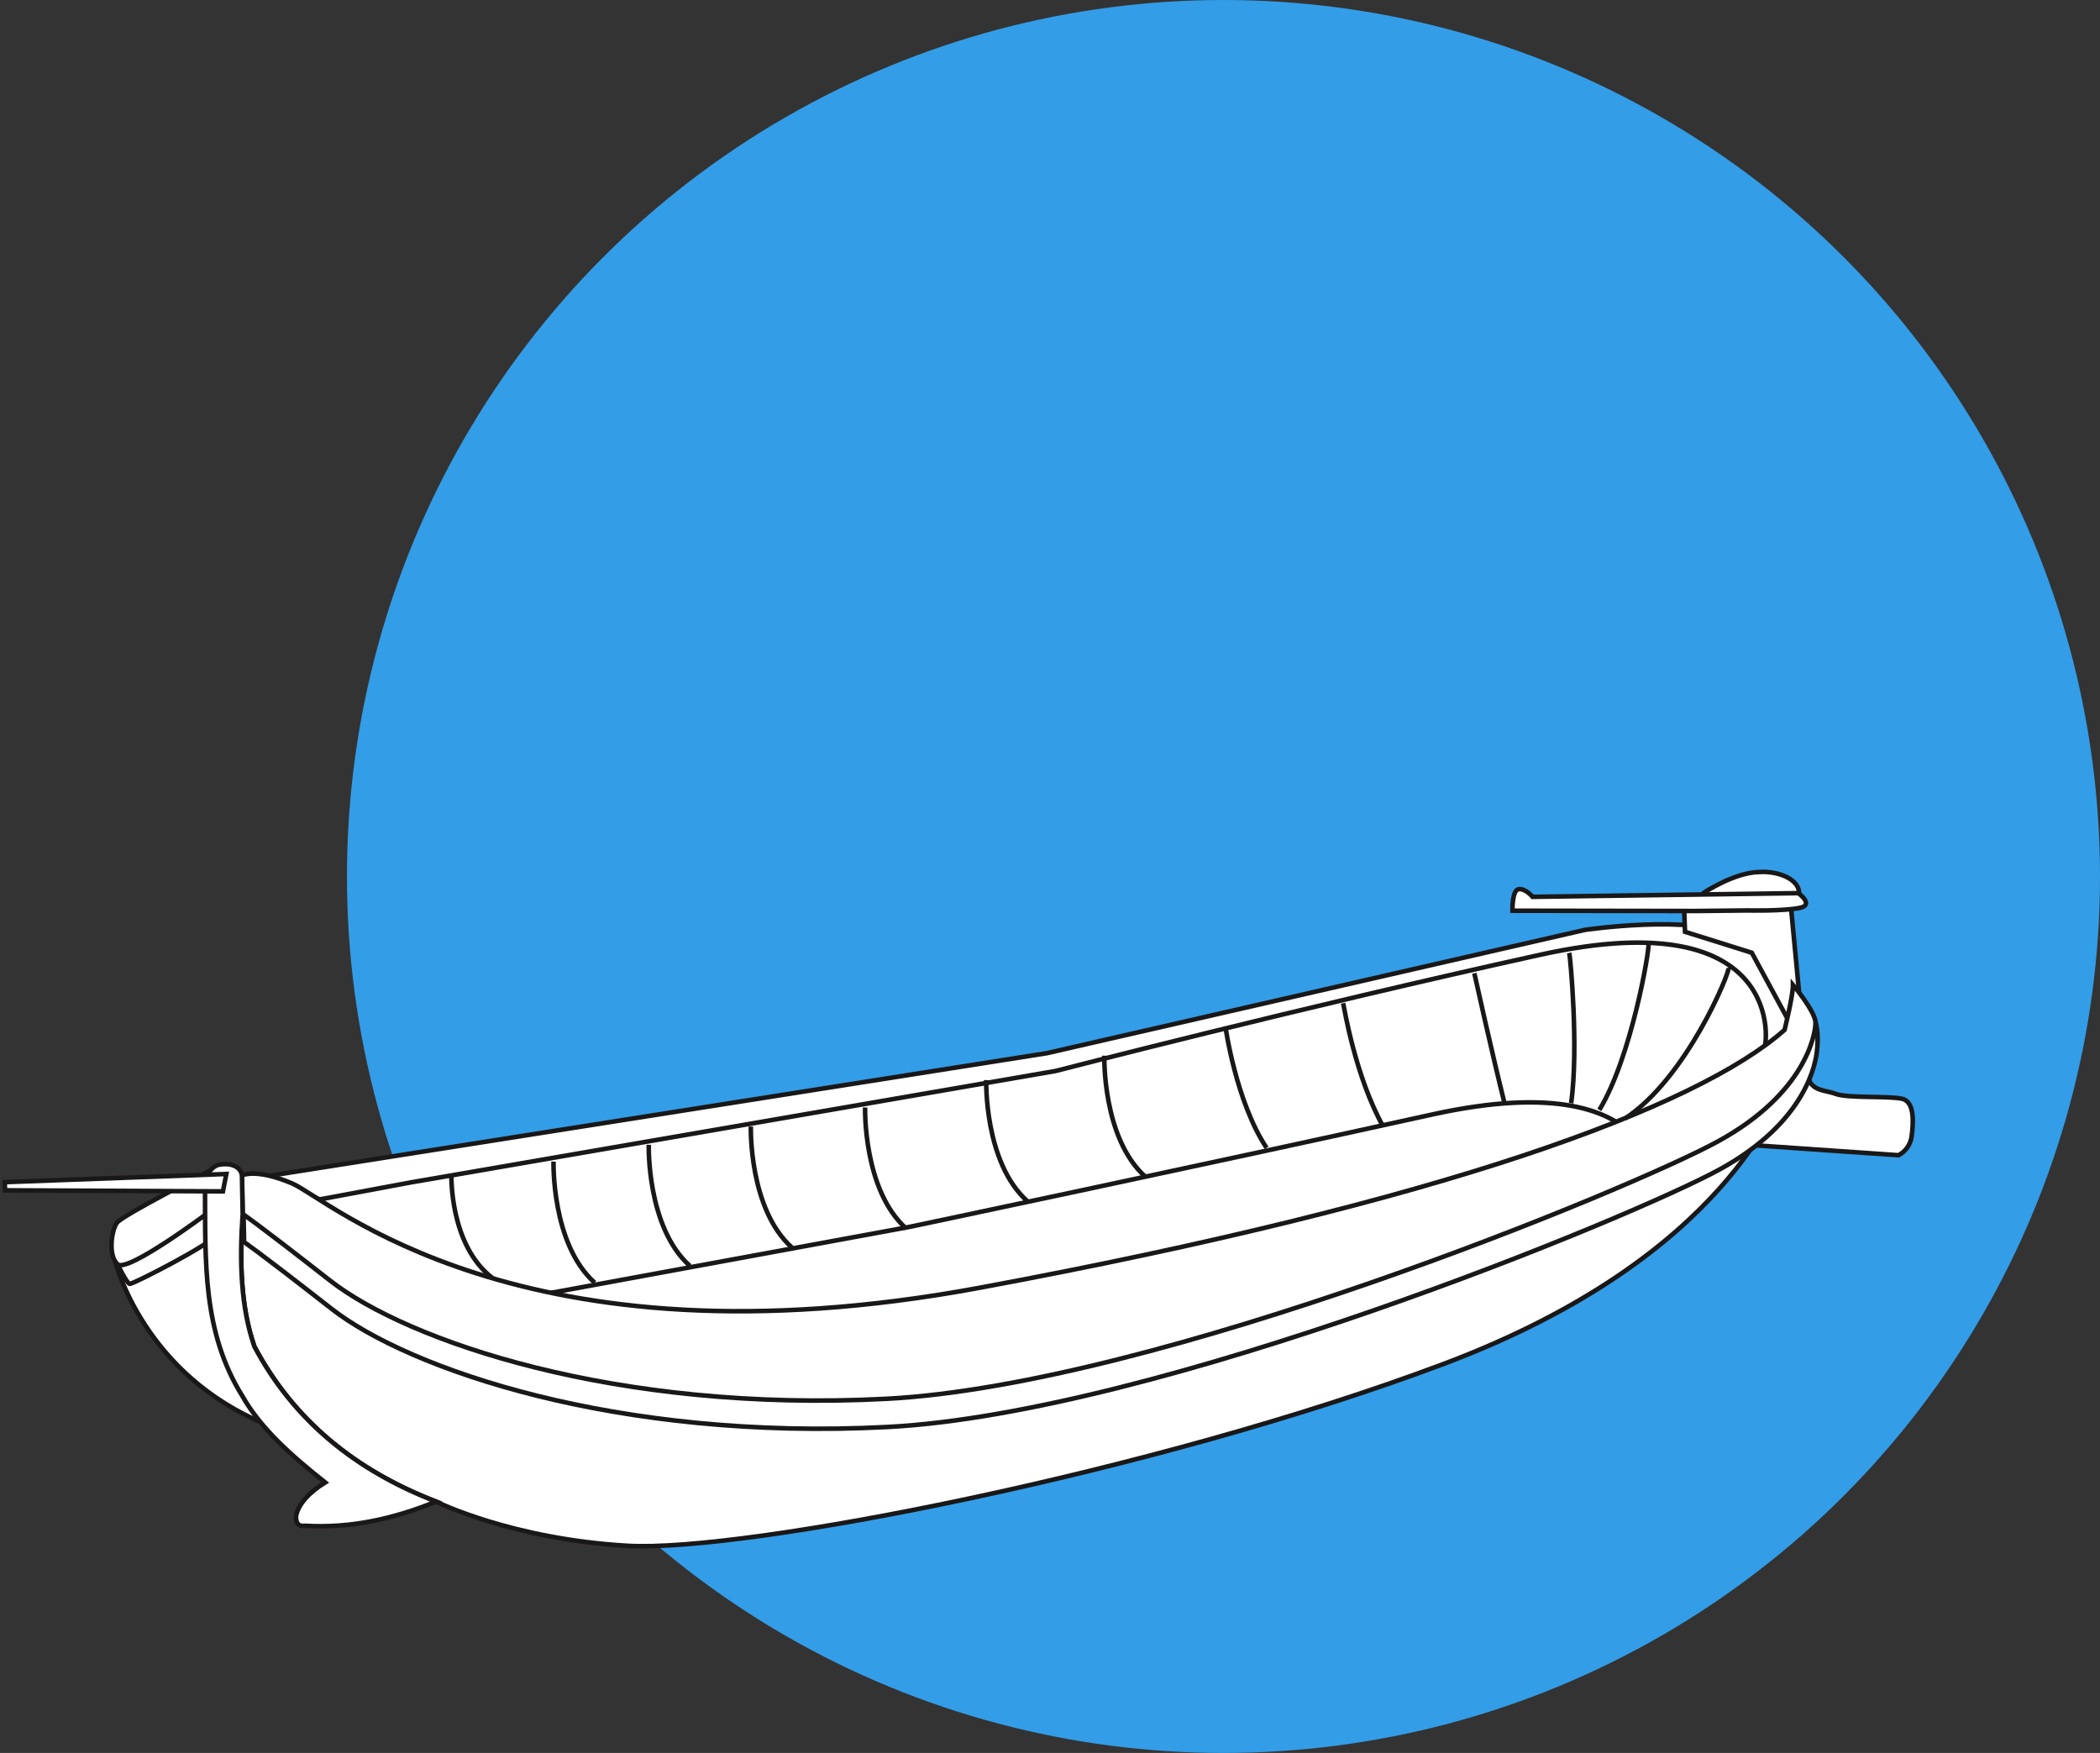 <?xml version="1.0" encoding="utf-8"?>
<!-- Generator: Adobe Illustrator 27.7.0, SVG Export Plug-In . SVG Version: 6.00 Build 0)  -->
<svg version="1.1" id="Layer_1" xmlns="http://www.w3.org/2000/svg" xmlns:xlink="http://www.w3.org/1999/xlink" x="0px" y="0px"
	 viewBox="0 0 460 384" style="enable-background:new 0 0 460 384;" xml:space="preserve">
<rect x="0" y="0" width="460" height="384" fill="#333333" stroke="none"/>
<style type="text/css">
	.st0{fill:#339DE7;}
	.st1{clip-path:url(#SVGID_00000169515895038081322170000005225012093032412079_);}
	.st2{fill:#FFFFFF;}
	.st3{fill:none;stroke:#191717;stroke-miterlimit:10;}
</style>
<g>
	<circle id="Ellipse_8" class="st0" cx="268" cy="192" r="192"/>
	<g id="Group_1676" transform="translate(0 190)">
		<g>
			<defs>
				<rect id="SVGID_1_" x="0" width="420" height="149.7"/>
			</defs>
			<clipPath id="SVGID_00000158717038132101332820000015920707560651560876_">
				<use xlink:href="#SVGID_1_"  style="overflow:visible;"/>
			</clipPath>
			
				<g id="Group_1675" transform="translate(0 0)" style="clip-path:url(#SVGID_00000158717038132101332820000015920707560651560876_);">
				<path id="Path_21895" class="st2" d="M1.02,68.91l43.17-1.59c0.86-0.44,1.53-0.79,1.92-0.98c0.44-0.58,1.05-1.01,1.74-1.23
					c2.2-0.46,4.81,0.11,5.13,2.33c0,0,1.7-0.95,6.02,0.07l170.35-26.86l117.8-27c7.25-1.01,14.58-1.37,21.9-1.07l-0.12-3.08
					l-37.65-0.06c0,0-0.12-4.53,1.37-4.72s3.04,1.68,3.04,1.68l37.27-0.52c0.04-0.18,0.15-0.33,0.31-0.42c0,0,6.62-4.38,11.98-4.48
					c4.11-0.31,8.89,1.5,8.8,4.74c0.67,0.52,3,2.52,0.14,3.1c-0.54,0.11-1.17,0.2-1.84,0.27c0.18,1.92,0.96,10.18,1.74,18.31
					c1.37,1.81,3.31,4.62,3.54,6.3c0.53,2.12,0.64,4.32,0.34,6.49c-0.27,2.19-0.86,4.33-1.74,6.35c1.14,2.48,3.74,2.22,5.88,3.04
					c2.62,1,11.81,0.38,14.59,1.08s2.39,5.48,2.01,8.34c-0.26,1.72-1.32,3.21-2.86,4.01l-31.19-2.16c-0.44,0.35-0.87,0.69-1.34,1.04
					c-8.82,12.53-27.46,31.93-67.2,46.87c-63.18,23.74-153.04,41.27-178.61,39.81s-42-9.68-42-9.68c-9.19,3.74-18.68,5.9-28.67,5.3
					c-1.28,0.16-2.12-0.32-2.01-2.19c0.6-2.62,2.76-5.05,6.39-7.3c-5.21-3.92-9.99-8.37-14.25-13.3c-0.31-0.13-0.58-0.21-0.91-0.36
					c-14.83-6.68-26.09-19.39-30.93-34.92c-1.34-2.36-0.59-6.81,0.43-8.27c0.61-0.87,6.47-4.11,11.83-6.96L1.09,70.7L1.02,68.91z"/>
				<path id="Path_21896" class="st2" d="M362.7,74.83c0.9-0.64,5.07-32.61-48.99-20.69c-52.79,11.64-114.45,24.61-114.45,24.61
					L109.35,95.3"/>
				<path id="Path_21897" class="st3" d="M362.7,74.83c0.9-0.64,5.07-32.61-48.99-20.69c-52.79,11.64-114.45,24.61-114.45,24.61
					L109.35,95.3"/>
				<path id="Path_21898" class="st2" d="M386.36,39.83c0.9-0.63,5.07-32.61-48.99-20.68c-52.8,11.65-106.11,25.45-106.11,25.45
					L90.01,69.01l-19.82,3.7l-25.29-2.92L229.36,40.7l117.8-27c0,0,23.52-3.48,32.88,1.31s13.72,10.02,13.5,15.89
					S386.36,39.83,386.36,39.83"/>
				<path id="Path_21899" class="st3" d="M386.36,39.83c0.9-0.63,5.07-32.61-48.99-20.68c-52.8,11.65-106.11,25.45-106.11,25.45
					L90.01,69.01l-19.82,3.7l-25.29-2.92L229.36,40.7l117.8-27c0,0,23.52-3.48,32.88,1.31s13.72,10.02,13.5,15.89
					S386.36,39.83,386.36,39.83z"/>
				<path id="Path_21900" class="st2" d="M381.29,60.67l34.58,2.39c1.53-0.81,2.59-2.3,2.85-4.01c0.39-2.86,0.77-7.64-2.01-8.34
					c-2.78-0.69-11.96-0.08-14.59-1.08s-5.94-0.38-6.41-5.17s-3.4-35.74-3.4-35.74l-23.4,0.31l0.19,5.09l14.63,4.59l8.86,16.37
					L379.4,52.74L381.29,60.67z"/>
				<path id="Path_21901" class="st3" d="M381.29,60.67l34.58,2.39c1.53-0.81,2.59-2.3,2.85-4.01c0.39-2.86,0.77-7.64-2.01-8.34
					c-2.78-0.69-11.96-0.08-14.59-1.08s-5.94-0.38-6.41-5.17s-3.4-35.74-3.4-35.74l-23.4,0.31l0.19,5.09l14.63,4.59l8.86,16.37
					L379.4,52.74L381.29,60.67z"/>
				<path id="Path_21902" class="st2" d="M24.93,85.3c0,0,5.44,24.06,31.15,35.77S48,72.61,48,72.61L24.93,85.3z"/>
				<path id="Path_21903" class="st3" d="M24.93,85.3c0,0,5.44,24.06,31.15,35.77S48,72.61,48,72.61L24.93,85.3z"/>
				<path id="Path_21904" class="st2" d="M53.16,75.93c-0.73,10.51-0.41,20.47,2.56,29.04c8.6,16.2,22.19,27.19,39.81,33.97
					c0,0,16.44,8.22,42,9.68c25.56,1.46,115.42-16.07,178.61-39.81s73.05-58.8,74.88-59.53s-71.59,32.5-121.99,48.21
					s-131.49,14.24-131.49,14.24L81.65,95.29L63.39,78.86C63.39,78.86,54.99,70.09,53.16,75.93"/>
				<path id="Path_21905" class="st3" d="M53.16,75.93c-0.73,10.51-0.41,20.47,2.56,29.04c8.6,16.2,22.19,27.19,39.81,33.97
					c0,0,16.44,8.22,42,9.68c25.56,1.46,115.42-16.07,178.61-39.81s73.05-58.8,74.88-59.53s-71.59,32.5-121.99,48.21
					s-131.49,14.24-131.49,14.24L81.65,95.29L63.39,78.86C63.39,78.86,54.99,70.09,53.16,75.93z"/>
				<path id="Path_21906" class="st2" d="M53.3,73.66c0,0,2.95-1.65,10.97,1.74s49.66,41.64,150.83,22.82s156.99-39.48,176.12-56.44
					c0,0,2.68-9.82,2.68-12.28c0.06-0.43,5.16,0.89,4.1,10.74c-0.27,2.45-2.16,15.42-21.28,25.91s-123.07,53.36-182.29,56.44
					S89.57,109.94,72.6,96.68S53.47,82.1,53.47,82.1L53.3,73.66z"/>
				<path id="Path_21907" class="st3" d="M53.3,73.66c0,0,2.95-1.65,10.97,1.74s49.66,41.64,150.83,22.82s156.99-39.48,176.12-56.44
					c0,0,2.68-9.82,2.68-12.28c0.06-0.43,5.16,0.89,4.1,10.74c-0.27,2.45-2.16,15.42-21.28,25.91s-123.07,53.36-182.29,56.44
					S89.57,109.94,72.6,96.68S53.47,82.1,53.47,82.1L53.3,73.66z"/>
				<path id="Path_21908" class="st2" d="M53,67.49c0,0,2.95-1.65,10.97,1.74s49.66,41.64,150.82,22.83S371.78,52.58,390.9,35.61
					c0,0,1.85-7.4,1.85-9.87c0,0,4.93,5.86,4.93,8.33s-2.16,15.42-21.28,25.91s-123.06,53.36-182.28,56.44S89.26,103.77,72.29,90.51
					S53.16,75.93,53.16,75.93L53,67.49z"/>
				<path id="Path_21909" class="st3" d="M53,67.49c0,0,2.95-1.65,10.97,1.74s49.66,41.64,150.82,22.83S371.78,52.58,390.9,35.61
					c0,0,1.85-7.4,1.85-9.87c0,0,4.93,5.86,4.93,8.33s-2.16,15.42-21.28,25.91s-123.06,53.36-182.28,56.44S89.26,103.77,72.29,90.51
					S53.16,75.93,53.16,75.93L53,67.49z"/>
				<path id="Path_21910" class="st2" d="M25.75,86.95c0,0,1.98,4.12,2.64,4.29s18.13-8.9,18.79-10.55
					c0.66-1.65-1.48-5.11-1.48-5.11L25.75,86.95z"/>
				<path id="Path_21911" class="st3" d="M25.75,86.95c0,0,1.98,4.12,2.64,4.29s18.13-8.9,18.79-10.55
					c0.66-1.65-1.48-5.11-1.48-5.11L25.75,86.95"/>
				<path id="Path_21912" class="st2" d="M46.52,66.18c0,0-19.78,10.05-20.93,11.7s-1.98,7.09,0.16,9.07
					c2.14,1.98,19.94-11.37,19.94-11.37L46.52,66.18z"/>
				<path id="Path_21913" class="st3" d="M46.52,66.18c0,0-19.78,10.05-20.93,11.7s-1.98,7.09,0.16,9.07
					c2.14,1.98,19.94-11.37,19.94-11.37L46.52,66.18z"/>
				<path id="Path_21914" class="st2" d="M44.91,69.79c0.08,16.7-0.6,31.99,8.25,46.14c3.96,6.99,10.73,13,18.08,18.81
					c-3.63,2.26-5.79,4.69-6.39,7.3c-0.11,1.88,0.73,2.36,2.01,2.19c10,0.6,19.48-1.56,28.67-5.3
					c-17.62-6.78-31.21-17.77-39.81-33.97c-2.97-8.57-3.29-18.53-2.56-29.04L53,67.49c-0.32-2.22-2.93-2.79-5.13-2.33
					C45.97,65.65,44.67,68.42,44.91,69.79"/>
				<path id="Path_21915" class="st3" d="M44.91,69.79c0.08,16.7-0.6,31.99,8.25,46.14c3.96,6.99,10.73,13,18.08,18.81
					c-3.63,2.26-5.79,4.69-6.39,7.3c-0.11,1.88,0.73,2.36,2.01,2.19c10,0.6,19.48-1.56,28.67-5.3
					c-17.62-6.78-31.21-17.77-39.81-33.97c-2.97-8.57-3.29-18.53-2.56-29.04L53,67.49c-0.32-2.22-2.93-2.79-5.13-2.33
					C45.97,65.65,44.67,68.42,44.91,69.79z"/>
				<path id="Path_21916" class="st2" d="M1.04,68.96l48.54-1.79l-0.75,3.81L1.11,70.75L1.04,68.96z"/>
				<path id="Path_21917" class="st3" d="M1.04,68.96l48.54-1.79l-0.75,3.81L1.11,70.75L1.04,68.96z"/>
				<path id="Path_21918" class="st2" d="M373.29,5.51c0,0,6.62-4.38,11.98-4.48c4.48-0.34,9.79,1.85,8.67,5.65
					C392.82,10.48,370.03,7.9,373.29,5.51"/>
				<path id="Path_21919" class="st3" d="M373.29,5.51c0,0,6.62-4.38,11.98-4.48c4.48-0.34,9.79,1.85,8.67,5.65
					C392.82,10.48,370.03,7.9,373.29,5.51z"/>
				<path id="Path_21920" class="st2" d="M371.42,9.56L331.3,9.5c0,0-0.12-4.53,1.37-4.72s3.04,1.68,3.04,1.68l58.2-0.81
					c0,0,3.6,2.56,0.31,3.23c-3.66,0.74-11.37,0.56-11.37,0.56L371.42,9.56z"/>
				<path id="Path_21921" class="st3" d="M371.42,9.56L331.3,9.5c0,0-0.12-4.53,1.37-4.72s3.04,1.68,3.04,1.68l58.2-0.81
					c0,0,3.6,2.56,0.31,3.23c-3.66,0.74-11.37,0.56-11.37,0.56L371.42,9.56z"/>
				<path id="Path_21922" class="st2" d="M142.11,60.78c0,0-0.5,18.02,9.01,26.53"/>
				<path id="Path_21923" class="st3" d="M142.11,60.78c0,0-0.5,18.02,9.01,26.53"/>
				<path id="Path_21924" class="st2" d="M164.47,56.77c0,0-0.5,18.02,9.01,26.53"/>
				<path id="Path_21925" class="st3" d="M164.47,56.77c0,0-0.5,18.02,9.01,26.53"/>
				<path id="Path_21926" class="st2" d="M189.5,52.6c0,0-0.5,18.02,9.01,26.53"/>
				<path id="Path_21927" class="st3" d="M189.5,52.6c0,0-0.5,18.02,9.01,26.53"/>
				<path id="Path_21928" class="st2" d="M216.03,46.6c0,0-0.5,18.02,9.01,26.53"/>
				<path id="Path_21929" class="st3" d="M216.03,46.6c0,0-0.5,18.02,9.01,26.53"/>
				<path id="Path_21930" class="st2" d="M241.9,41.26c0,0-0.5,18.02,9.01,26.54"/>
				<path id="Path_21931" class="st3" d="M241.9,41.26c0,0-0.5,18.02,9.01,26.54"/>
				<path id="Path_21932" class="st2" d="M268.43,34.92c0,0,2.3,16.43,9.01,26.53"/>
				<path id="Path_21933" class="st3" d="M268.43,34.92c0,0,2.3,16.43,9.01,26.53"/>
				<path id="Path_21934" class="st2" d="M294.21,29.76c0.25,1.08,2.7,16.18,8.8,27.06"/>
				<path id="Path_21935" class="st3" d="M294.21,29.76c0.25,1.08,2.7,16.18,8.8,27.06"/>
				<path id="Path_21936" class="st2" d="M322.95,23.2c0.25,1.08,3.61,16.42,6.68,28.75"/>
				<path id="Path_21937" class="st3" d="M322.95,23.2c0.25,1.08,3.61,16.42,6.68,28.75"/>
				<path id="Path_21938" class="st2" d="M343.74,18.74c0.25,1.08,2.09,20.69,0.42,32.93"/>
				<path id="Path_21939" class="st3" d="M343.74,18.74c0.25,1.08,2.09,20.69,0.42,32.93"/>
				<path id="Path_21940" class="st2" d="M361.1,16.84c0.25,1.08-3.68,24.62-10.76,36.29"/>
				<path id="Path_21941" class="st3" d="M361.1,16.84c0.25,1.08-3.68,24.62-10.76,36.29"/>
				<path id="Path_21942" class="st2" d="M378.66,21.97c0.25,1.08-9.24,24.21-22.68,33.03"/>
				<path id="Path_21943" class="st3" d="M378.66,21.97c0.25,1.08-9.24,24.21-22.68,33.03"/>
				<path id="Path_21944" class="st2" d="M121.25,64.45c0,0-0.5,18.02,9.01,26.53"/>
				<path id="Path_21945" class="st3" d="M121.25,64.45c0,0-0.5,18.02,9.01,26.53"/>
				<path id="Path_21946" class="st2" d="M98.88,67.28c0,0-0.5,15.42,9.01,22.7"/>
				<path id="Path_21947" class="st3" d="M98.88,67.28c0,0-0.5,15.42,9.01,22.7"/>
			</g>
		</g>
	</g>
</g>
</svg>
